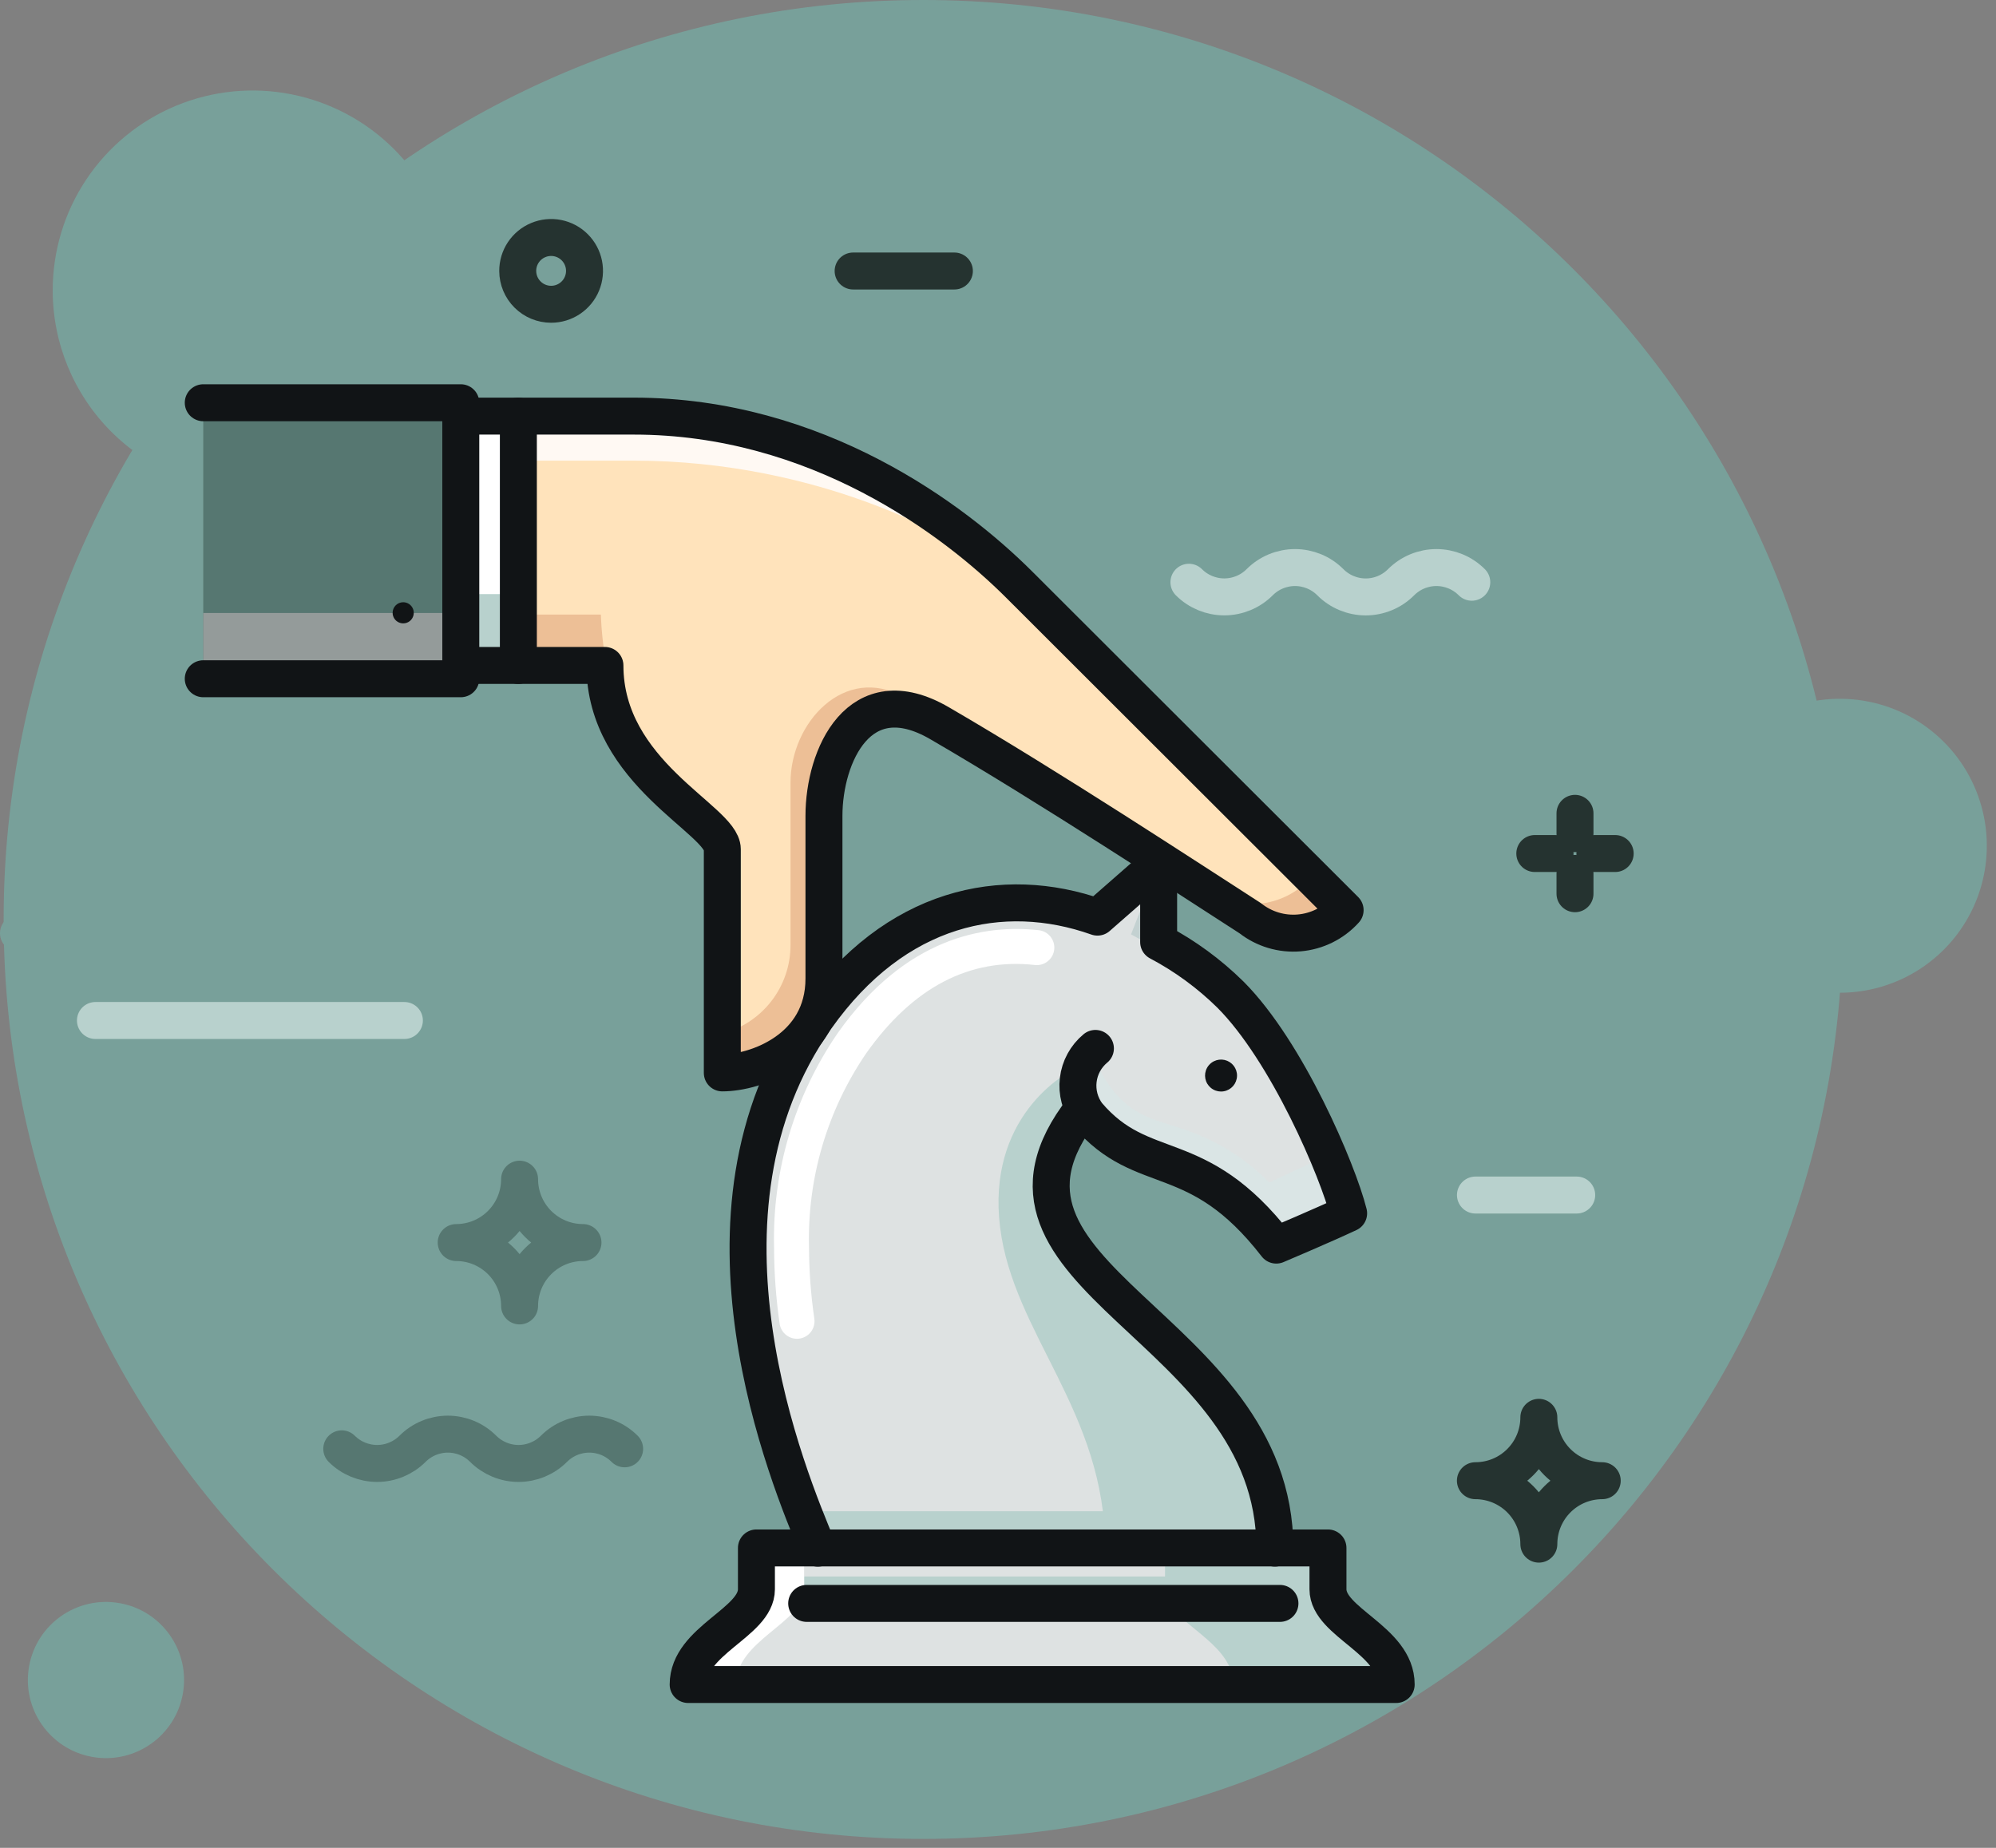 <svg width="108" height="100" viewBox="0 0 108 100" fill="none" xmlns="http://www.w3.org/2000/svg">
<rect x="0" y="0" width="108" height="100" fill="#808080" stroke="none"/>
<g style="mix-blend-mode:screen">
<path d="M49.955 99.516C77.436 99.516 99.713 77.239 99.713 49.758C99.713 22.277 77.436 0 49.955 0C22.474 0 0.197 22.277 0.197 49.758C0.197 77.239 22.474 99.516 49.955 99.516Z" fill="#78A09A"/>
</g>
<g style="mix-blend-mode:screen">
<path d="M49.955 94.502C70.136 94.502 86.496 78.142 86.496 57.961C86.496 37.78 70.136 21.42 49.955 21.42C29.774 21.42 13.414 37.78 13.414 57.961C13.414 78.142 29.774 94.502 49.955 94.502Z" fill="#78A09A"/>
</g>
<g style="mix-blend-mode:screen">
<path d="M2.852 15.717C2.851 13.578 3.485 11.486 4.673 9.707C5.862 7.928 7.551 6.541 9.527 5.722C11.504 4.903 13.678 4.688 15.777 5.106C17.875 5.523 19.802 6.553 21.315 8.065C22.828 9.578 23.859 11.505 24.276 13.603C24.694 15.702 24.479 17.877 23.661 19.853C22.842 21.83 21.456 23.519 19.677 24.707C17.898 25.896 15.806 26.53 13.667 26.53C10.799 26.53 8.049 25.39 6.021 23.363C3.993 21.335 2.853 18.585 2.852 15.717V15.717Z" fill="#78A09A"/>
</g>
<g style="mix-blend-mode:screen">
<path d="M91.596 45.77C91.596 44.197 92.063 42.659 92.937 41.351C93.811 40.043 95.053 39.023 96.506 38.421C97.96 37.819 99.559 37.662 101.102 37.969C102.645 38.276 104.062 39.033 105.174 40.146C106.287 41.258 107.044 42.675 107.351 44.218C107.658 45.761 107.501 47.36 106.899 48.814C106.297 50.267 105.277 51.51 103.969 52.383C102.661 53.258 101.123 53.724 99.55 53.724C97.441 53.724 95.417 52.886 93.926 51.394C92.434 49.903 91.596 47.88 91.596 45.77Z" fill="#78A09A"/>
</g>
<g style="mix-blend-mode:screen">
<path d="M9.893 91.663C10.305 89.365 8.776 87.169 6.478 86.758C4.181 86.347 1.985 87.876 1.574 90.173C1.162 92.471 2.691 94.666 4.989 95.078C7.286 95.489 9.482 93.96 9.893 91.663Z" fill="#78A09A"/>
</g>
<path d="M18.492 78.406C19 78.912 19.689 79.197 20.406 79.197C21.123 79.197 21.812 78.912 22.32 78.406C22.571 78.154 22.869 77.954 23.197 77.818C23.526 77.682 23.878 77.611 24.233 77.611C24.588 77.611 24.941 77.682 25.269 77.818C25.597 77.954 25.895 78.154 26.146 78.406C26.654 78.912 27.342 79.197 28.059 79.197C28.776 79.197 29.464 78.912 29.972 78.406C30.223 78.154 30.521 77.954 30.849 77.818C31.178 77.682 31.53 77.611 31.885 77.611C32.24 77.611 32.593 77.682 32.921 77.818C33.249 77.954 33.547 78.154 33.798 78.406" stroke="#567771" stroke-width="2" stroke-linecap="round"/>
<path d="M64.33 31.509C64.838 32.017 65.526 32.302 66.244 32.302C66.962 32.302 67.65 32.017 68.158 31.509C68.409 31.257 68.707 31.057 69.035 30.921C69.364 30.785 69.716 30.714 70.071 30.714C70.427 30.714 70.778 30.785 71.107 30.921C71.435 31.057 71.733 31.257 71.984 31.509C72.235 31.761 72.533 31.961 72.861 32.097C73.19 32.233 73.542 32.304 73.897 32.304C74.252 32.304 74.605 32.233 74.933 32.097C75.261 31.961 75.559 31.761 75.81 31.509C76.061 31.257 76.359 31.057 76.687 30.921C77.016 30.785 77.368 30.714 77.723 30.714C78.079 30.714 78.43 30.785 78.759 30.921C79.087 31.057 79.385 31.257 79.636 31.509" stroke="#B8D1CD" stroke-width="2" stroke-linecap="round"/>
<path d="M95.815 60.819H85.146" stroke="#78A09A" stroke-width="2" stroke-linecap="round"/>
<path d="M11.669 50.503H1" stroke="#78A09A" stroke-width="2" stroke-linecap="round"/>
<path d="M85.313 64.672H79.834" stroke="#B8D1CD" stroke-width="2" stroke-linecap="round"/>
<path d="M51.64 14.666H46.161" stroke="#253330" stroke-width="2" stroke-linecap="round"/>
<path d="M21.881 55.226H5.164" stroke="#B8D1CD" stroke-width="2" stroke-linecap="round"/>
<path d="M60.089 9.24H43.372" stroke="#78A09A" stroke-width="2" stroke-linecap="round"/>
<path d="M67.064 23.254C67.064 22.803 66.975 22.357 66.803 21.941C66.63 21.524 66.377 21.146 66.058 20.828C65.74 20.509 65.361 20.256 64.945 20.084C64.528 19.912 64.082 19.824 63.631 19.824C64.539 19.825 65.41 19.465 66.054 18.825C66.698 18.184 67.061 17.314 67.064 16.406C67.064 17.316 67.425 18.188 68.069 18.831C68.712 19.475 69.584 19.836 70.494 19.836C69.586 19.836 68.716 20.196 68.073 20.836C67.43 21.477 67.067 22.346 67.064 23.254V23.254Z" stroke="#78A09A" stroke-width="2" stroke-linecap="round" stroke-linejoin="round"/>
<path d="M28.114 70.673C28.114 69.763 27.753 68.891 27.11 68.248C26.466 67.604 25.594 67.243 24.684 67.243C25.594 67.243 26.466 66.882 27.11 66.238C27.753 65.595 28.114 64.723 28.114 63.813C28.114 64.723 28.476 65.595 29.119 66.238C29.762 66.882 30.634 67.243 31.544 67.243C30.634 67.243 29.762 67.604 29.119 68.248C28.476 68.891 28.114 69.763 28.114 70.673V70.673Z" stroke="#567771" stroke-width="2" stroke-linecap="round" stroke-linejoin="round"/>
<path d="M83.264 83.564C83.264 82.653 82.902 81.78 82.259 81.136C81.615 80.493 80.742 80.131 79.831 80.131C80.282 80.131 80.728 80.043 81.145 79.871C81.561 79.699 81.94 79.446 82.258 79.127C82.577 78.809 82.83 78.431 83.003 78.014C83.175 77.598 83.264 77.152 83.264 76.701C83.264 77.611 83.626 78.483 84.269 79.126C84.912 79.77 85.784 80.131 86.694 80.131C86.243 80.131 85.797 80.22 85.381 80.392C84.964 80.565 84.586 80.818 84.268 81.137C83.949 81.456 83.697 81.834 83.524 82.251C83.352 82.667 83.264 83.113 83.264 83.564V83.564Z" stroke="#253330" stroke-width="2" stroke-linecap="round" stroke-linejoin="round"/>
<path d="M85.22 44.015V45.114" stroke="#253330" stroke-width="2" stroke-linecap="round" stroke-linejoin="round"/>
<path d="M84.141 46.19H83.045" stroke="#253330" stroke-width="2" stroke-linecap="round" stroke-linejoin="round"/>
<path d="M85.22 48.365V47.266" stroke="#253330" stroke-width="2" stroke-linecap="round" stroke-linejoin="round"/>
<path d="M86.296 46.19H87.395" stroke="#253330" stroke-width="2" stroke-linecap="round" stroke-linejoin="round"/>
<path d="M28.013 14.666C28.012 14.308 28.116 13.958 28.314 13.66C28.512 13.362 28.794 13.129 29.124 12.992C29.454 12.854 29.817 12.817 30.168 12.886C30.519 12.955 30.842 13.126 31.095 13.379C31.349 13.631 31.521 13.953 31.592 14.304C31.662 14.655 31.627 15.018 31.49 15.349C31.354 15.68 31.122 15.962 30.825 16.161C30.527 16.36 30.178 16.466 29.82 16.466C29.342 16.466 28.884 16.277 28.545 15.939C28.206 15.602 28.015 15.144 28.013 14.666Z" stroke="#253330" stroke-width="2" stroke-linecap="round" stroke-linejoin="round"/>
<path d="M58.598 59.999C51.429 69.157 68.981 71.682 68.981 83.78H44.257C42.669 79.994 36.657 65.699 44.172 55.08C48.448 49.037 54.257 47.812 59.387 49.629L62.694 46.732V50.98C64.116 51.734 65.421 52.691 66.567 53.821C69.639 56.896 72.391 63.371 72.967 65.661C71.54 66.33 69.054 67.381 69.054 67.381C64.773 61.858 61.845 63.849 58.84 60.316C58.729 60.204 58.634 60.077 58.559 59.938L58.598 59.999Z" fill="#DEE2E2"/>
<path d="M56.226 50.342C53.285 50.011 49.005 50.707 45.333 55.9C42.99 59.309 41.783 63.371 41.883 67.506C41.886 68.883 41.987 70.257 42.183 71.62V71.62C42.199 71.745 42.239 71.865 42.302 71.974C42.364 72.083 42.448 72.179 42.548 72.255C42.648 72.332 42.762 72.387 42.884 72.419C43.005 72.451 43.132 72.458 43.257 72.441C43.381 72.423 43.501 72.381 43.609 72.316C43.717 72.252 43.811 72.167 43.886 72.066C43.961 71.965 44.015 71.85 44.044 71.727C44.074 71.605 44.08 71.478 44.06 71.354V71.354C43.875 70.08 43.779 68.794 43.774 67.506C43.676 63.763 44.761 60.085 46.874 56.994C49.395 53.432 52.467 51.826 56.009 52.224C56.257 52.248 56.504 52.174 56.697 52.017C56.89 51.861 57.014 51.634 57.042 51.387C57.069 51.14 56.999 50.892 56.845 50.696C56.691 50.501 56.467 50.373 56.22 50.342H56.226Z" fill="white"/>
<path d="M58.598 59.999L58.563 59.939C58.638 60.078 58.733 60.205 58.844 60.317L58.978 60.466C58.824 60.247 58.729 60.103 58.7 60.048C58.478 59.69 58.353 59.28 58.338 58.86C58.323 58.439 58.418 58.021 58.613 57.648C57.407 58.048 53.393 60.609 54.113 66.413C54.833 72.217 59.798 76.393 59.798 83.779H68.979C68.979 71.677 51.429 69.157 58.598 59.999Z" fill="#B8D1CD"/>
<path d="M71.849 62.507L68.677 63.998C67.525 62.82 66.132 61.904 64.593 61.313C62.639 60.483 60.593 60.751 59.042 56.888C58.575 57.36 58.307 57.993 58.294 58.657C58.281 59.32 58.524 59.963 58.972 60.453L59.096 60.595C59.108 60.606 59.12 60.618 59.131 60.63C59.131 60.645 59.158 60.657 59.173 60.672C59.401 60.904 59.651 61.114 59.919 61.298C60.187 61.484 60.445 61.684 60.692 61.898C63.103 63.335 65.649 62.987 69.047 67.367C69.047 67.367 71.533 66.316 72.962 65.647C72.662 64.576 72.291 63.527 71.849 62.507V62.507Z" fill="#DAE5E5"/>
<path d="M61.198 50.565L62.698 51.393V46.732L61.198 50.565Z" fill="#C3D1D1"/>
<path d="M68.804 81.782H43.449C43.77 82.612 44.056 83.296 44.264 83.793H68.987C68.983 83.119 68.922 82.446 68.804 81.782V81.782Z" fill="#B8D1CD"/>
<path d="M40.929 86.007V83.77H71.854V86.007C71.854 87.807 75.548 88.756 75.545 91.16H37.235C37.235 88.761 40.929 87.814 40.929 86.007Z" fill="#DEE2E2"/>
<path d="M71.855 86.007V83.77H63.038V85.314H43.512V86.761H63.262C64.062 88.121 66.73 89.11 66.73 91.156H75.547C75.549 88.761 71.855 87.814 71.855 86.007Z" fill="#B8D1CD"/>
<path d="M43.511 83.77H40.927V86.007C40.927 87.807 37.233 88.756 37.236 91.16H39.819C39.819 88.76 43.51 87.809 43.51 86.007L43.511 83.77Z" fill="white"/>
<path d="M40.929 86.007V83.77H71.854V86.007C71.854 87.807 75.548 88.756 75.545 91.16H37.235C37.235 88.761 40.929 87.814 40.929 86.007Z" stroke="#111416" stroke-width="2" stroke-linecap="round" stroke-linejoin="round"/>
<path d="M58.598 59.999C51.429 69.157 68.981 71.682 68.981 83.78" stroke="#111416" stroke-width="2" stroke-linecap="round" stroke-linejoin="round"/>
<path d="M59.271 56.737C58.754 57.165 58.421 57.775 58.342 58.441C58.262 59.107 58.441 59.779 58.843 60.316C61.848 63.848 64.777 61.857 69.057 67.381C69.057 67.381 71.543 66.33 72.972 65.661C72.398 63.372 69.646 56.896 66.572 53.821C65.424 52.691 64.117 51.733 62.692 50.98V46.732L59.383 49.632C54.252 47.815 48.446 49.04 44.168 55.083C36.654 65.705 42.677 80 44.253 83.783" stroke="#111416" stroke-width="2" stroke-linecap="round" stroke-linejoin="round"/>
<path d="M69.256 86.771H43.648" stroke="#111416" stroke-width="2" stroke-linecap="round" stroke-linejoin="round"/>
<path d="M65.248 57.931C65.185 58.121 65.189 58.327 65.26 58.514C65.331 58.701 65.465 58.857 65.639 58.956C65.813 59.056 66.016 59.092 66.213 59.058C66.41 59.025 66.59 58.924 66.721 58.773C66.852 58.622 66.927 58.43 66.933 58.23C66.939 58.03 66.875 57.835 66.753 57.676C66.63 57.518 66.457 57.407 66.262 57.362C66.067 57.318 65.862 57.342 65.683 57.431C65.581 57.482 65.49 57.552 65.416 57.638C65.341 57.724 65.284 57.823 65.248 57.931Z" fill="#111416"/>
<path d="M28.038 22.519H34.295C44.195 22.519 51.646 28.137 55.148 31.639L72.782 49.253C72.141 49.964 71.254 50.405 70.3 50.486C69.347 50.567 68.398 50.283 67.646 49.69C64.395 47.599 56.778 42.59 50.837 39.138C46.482 36.605 44.583 40.913 44.583 44.149V52.956C44.583 56.784 40.872 58.062 39.083 58.062V45.955C39.083 44.367 32.732 41.846 32.732 36.012H28.038V22.519Z" fill="#FFE3BB"/>
<path d="M56.068 32.549C55.693 32.171 55.382 31.863 55.158 31.639C51.658 28.139 44.196 22.519 34.305 22.519H28.038V24.929H34.295C44.195 24.929 52.568 29.047 56.068 32.549Z" fill="#FFF9F3"/>
<path d="M28.16 33.257H28.038V36.011H32.823C32.648 35.103 32.544 34.182 32.512 33.257H28.16ZM42.774 42.347V51.154C42.772 52.248 42.408 53.311 41.739 54.176C41.069 55.042 40.132 55.662 39.074 55.939V58.067C40.861 58.067 44.574 56.789 44.574 52.961V44.154C44.574 40.942 46.446 36.677 50.734 39.09H50.934C50.334 38.538 49.655 38.079 48.918 37.73C45.687 35.919 42.774 39.111 42.774 42.347ZM70.974 47.447C70.303 48.221 69.378 48.73 68.365 48.881C67.352 49.032 66.318 48.815 65.451 48.27V48.27C66.301 48.822 67.044 49.304 67.641 49.687C68.393 50.279 69.342 50.564 70.296 50.483C71.249 50.401 72.136 49.96 72.777 49.249L70.974 47.447Z" fill="#EDBF96"/>
<path d="M28.038 22.519H34.295C44.195 22.519 51.646 28.137 55.148 31.639L72.782 49.253C72.141 49.964 71.254 50.405 70.3 50.486C69.347 50.567 68.398 50.283 67.646 49.69C64.395 47.599 56.778 42.59 50.837 39.138C46.482 36.605 44.583 40.913 44.583 44.149V52.956C44.583 56.784 40.872 58.062 39.083 58.062V45.955C39.083 44.367 32.732 41.846 32.732 36.012H28.038" stroke="#111416" stroke-width="2" stroke-linecap="round" stroke-linejoin="round"/>
<path d="M24.936 21.795H10.998V36.732H24.936V21.795Z" fill="#567771"/>
<path d="M24.936 33.173H10.998V36.735H24.936V33.173Z" fill="#949B9A"/>
<path d="M28.051 22.519H25.003V36.012H28.051V22.519Z" fill="white"/>
<path d="M28.051 32.151H25.003V36.011H28.051V32.151Z" fill="#B8D1CD"/>
<path d="M10.998 36.732H24.933V21.795H10.998" stroke="#111416" stroke-width="2" stroke-linecap="round" stroke-linejoin="round"/>
<path d="M25.003 36.012H28.048V22.519H25.003" stroke="#111416" stroke-width="2" stroke-linecap="round" stroke-linejoin="round"/>
<path d="M21.244 33.163C21.244 33.276 21.278 33.387 21.34 33.481C21.403 33.575 21.493 33.648 21.597 33.691C21.702 33.735 21.817 33.746 21.928 33.724C22.039 33.702 22.14 33.648 22.221 33.568C22.3 33.487 22.355 33.386 22.377 33.275C22.399 33.164 22.388 33.049 22.345 32.944C22.301 32.84 22.228 32.75 22.134 32.687C22.04 32.625 21.929 32.591 21.816 32.591C21.664 32.591 21.519 32.651 21.412 32.758C21.304 32.866 21.244 33.011 21.244 33.163Z" fill="#111416"/>
</svg>
